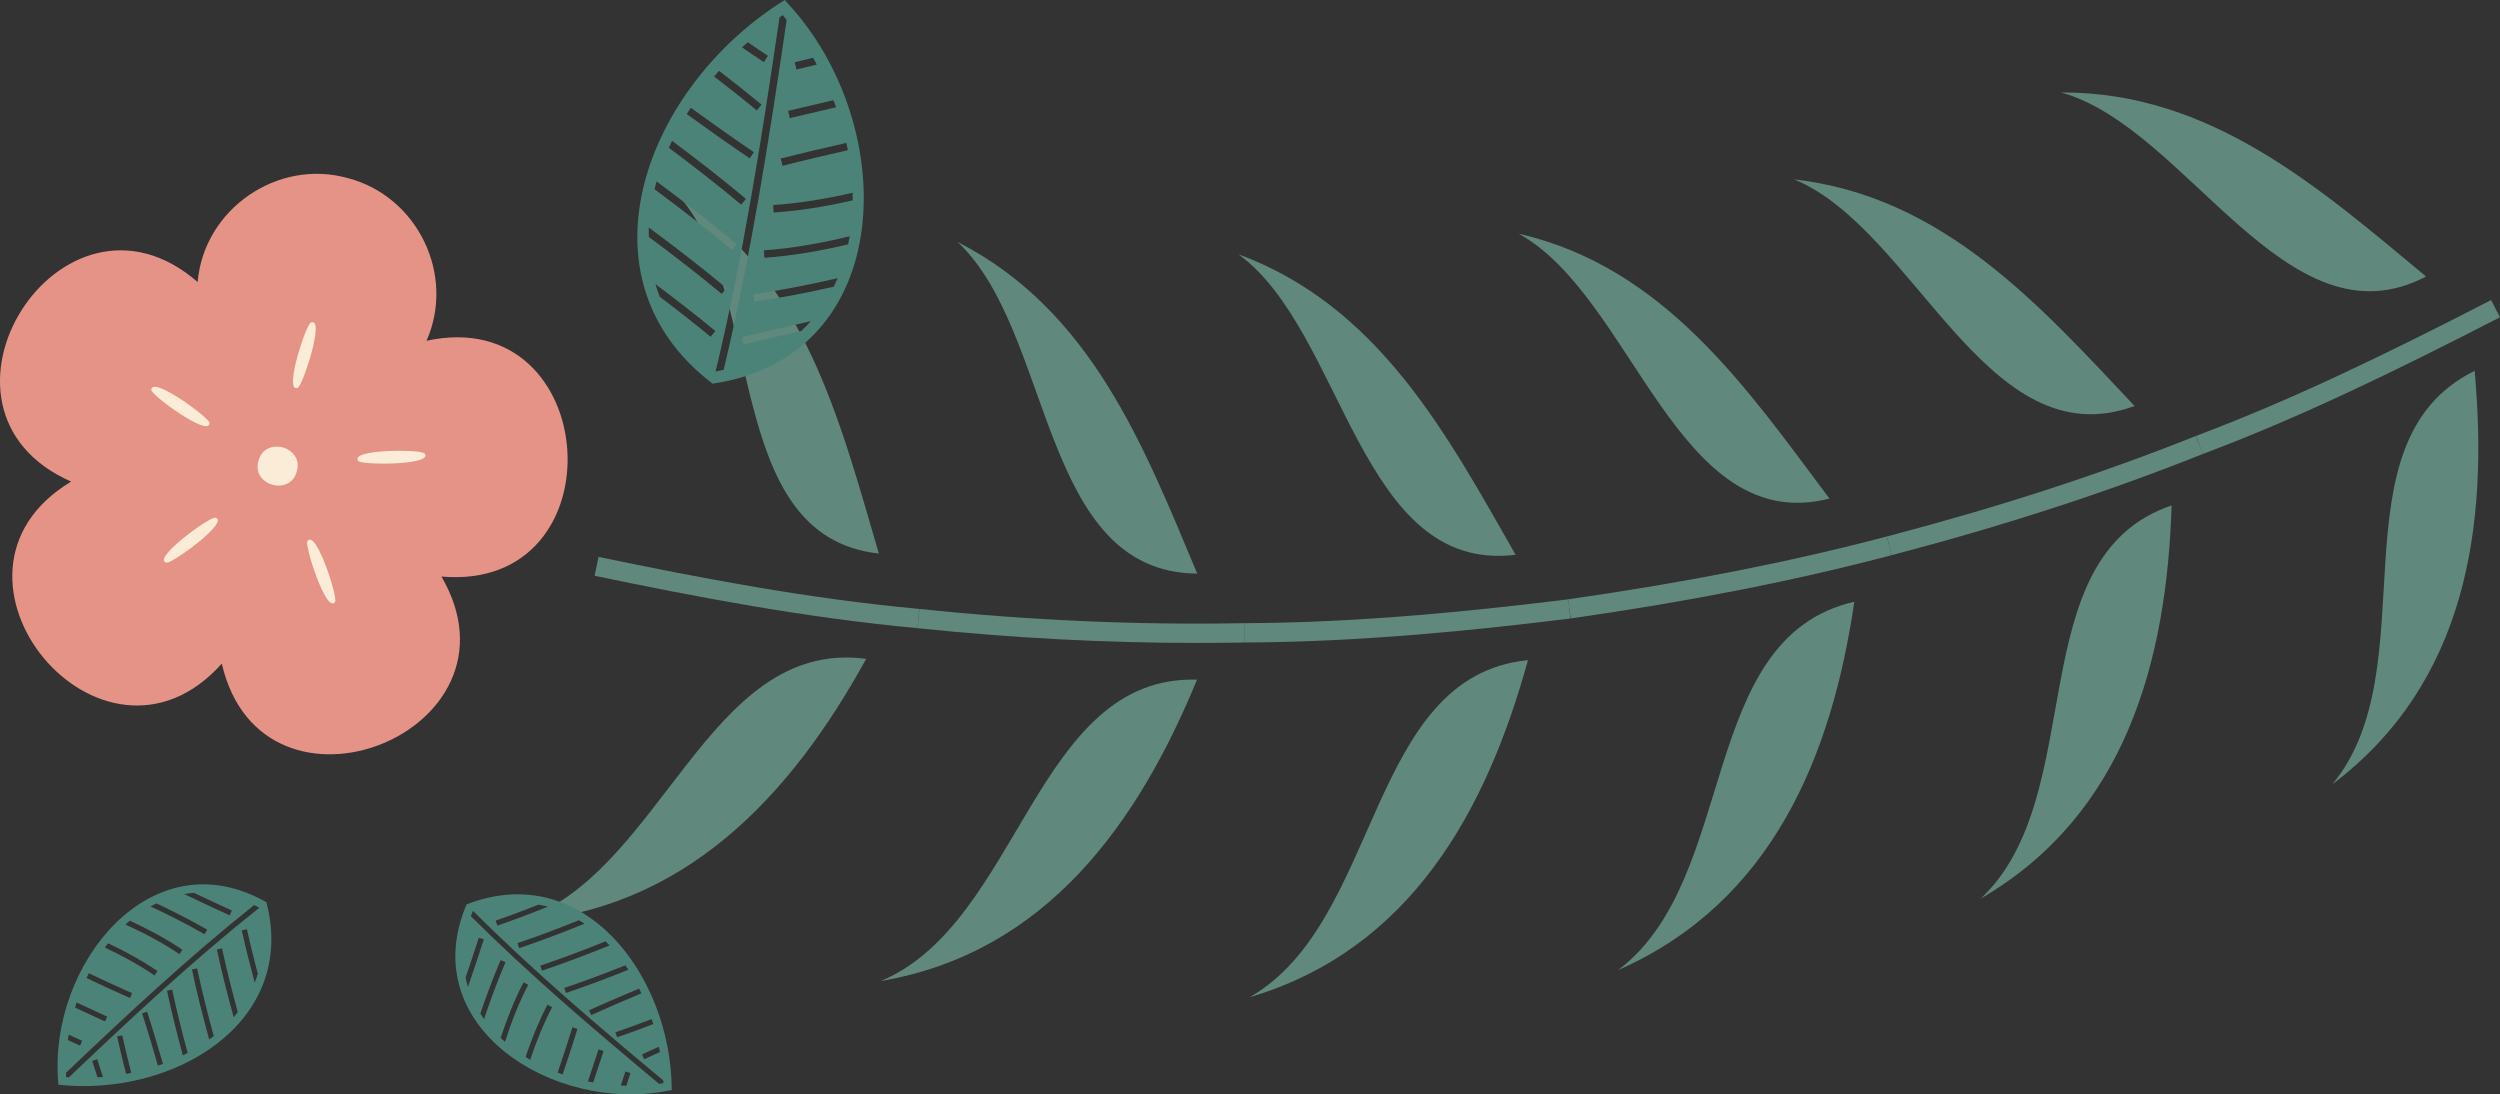 <?xml version="1.0" encoding="utf-8"?>
<!-- Generator: Adobe Illustrator 25.0.0, SVG Export Plug-In . SVG Version: 6.00 Build 0)  -->
<svg version="1.1" id="图层_1" xmlns="http://www.w3.org/2000/svg" xmlns:xlink="http://www.w3.org/1999/xlink" x="0px" y="0px"
	 viewBox="0 0 59.132 25.884" style="enable-background:new 0 0 59.132 25.884;" xml:space="preserve">
<rect x="0" y="0" width="59.132" height="25.884" fill="#333333" stroke="none"/>
<g>
	<g>
		<g>
			<g>
				<path style="fill:#60887C;" d="M59.027,7.301c-2.287,1.175-4.597,2.318-7.006,3.224"/>
				<path style="fill:#60887C;" d="M52.101,10.739l-0.161-0.428c2.268-0.854,4.432-1.902,6.982-3.214l0.21,0.407
					C56.566,8.823,54.389,9.877,52.101,10.739z"/>
			</g>
			<g>
				<g>
					<path style="fill:#60887C;" d="M58.532,8.771c0.331,3.655-0.178,7.375-3.365,9.779C57.459,15.792,55.1,10.468,58.532,8.771z"/>
				</g>
			</g>
			<g>
				<g>
					<path style="fill:#60887C;" d="M57.383,6.54c-3.297,1.735-5.647-3.527-8.632-4.353C52.287,2.171,54.856,4.441,57.383,6.54z"/>
				</g>
			</g>
		</g>
		<g>
			<g>
				<path style="fill:#60887C;" d="M52.02,10.525c-2.388,0.953-4.847,1.733-7.334,2.385"/>
				<path style="fill:#60887C;" d="M44.744,13.131l-0.115-0.442c2.655-0.696,5.046-1.474,7.307-2.376l0.169,0.424
					C49.826,11.647,47.418,12.43,44.744,13.131z"/>
			</g>
			<g>
				<g>
					<path style="fill:#60887C;" d="M51.365,11.954c-0.115,3.654-1.074,7.299-4.514,9.299
						C49.457,18.806,47.744,13.185,51.365,11.954z"/>
				</g>
			</g>
			<g>
				<g>
					<path style="fill:#60887C;" d="M50.489,9.603c-3.499,1.287-5.179-4.17-8.052-5.361C45.963,4.647,48.233,7.208,50.489,9.603z"/>
				</g>
			</g>
		</g>
		<g>
			<g>
				<path style="fill:#60887C;" d="M44.686,12.91c-2.488,0.657-5.021,1.128-7.567,1.492"/>
				<path style="fill:#60887C;" d="M37.152,14.628l-0.065-0.452c2.801-0.401,5.267-0.887,7.541-1.487l0.117,0.442
					C42.453,13.735,39.97,14.225,37.152,14.628z"/>
			</g>
			<g>
				<g>
					<path style="fill:#60887C;" d="M43.86,14.233c-0.533,3.634-1.935,7.105-5.587,8.712C41.141,20.791,40.125,15.084,43.86,14.233z
						"/>
				</g>
			</g>
			<g>
				<g>
					<path style="fill:#60887C;" d="M43.272,11.793c-3.61,0.917-4.641-4.773-7.351-6.266C39.368,6.32,41.311,9.172,43.272,11.793z"
						/>
				</g>
			</g>
		</g>
		<g>
			<g>
				<path style="fill:#60887C;" d="M37.119,14.402c-2.552,0.314-5.118,0.557-7.691,0.566"/>
				<path style="fill:#60887C;" d="M29.429,15.197l-0.002-0.457c2.806-0.01,5.57-0.307,7.664-0.564l0.055,0.454
					C35.041,14.888,32.26,15.187,29.429,15.197z"/>
			</g>
			<g>
				<g>
					<path style="fill:#60887C;" d="M36.141,15.614c-0.976,3.535-2.756,6.839-6.583,7.973C32.672,21.81,32.333,15.989,36.141,15.614
						z"/>
				</g>
			</g>
			<g>
				<g>
					<path style="fill:#60887C;" d="M35.848,13.122c-3.7,0.458-4.049-5.287-6.556-7.108C32.61,7.238,34.221,10.266,35.848,13.122z"
						/>
				</g>
			</g>
		</g>
		<g>
			<g>
				<path style="fill:#60887C;" d="M29.428,14.968c-2.57,0.05-5.148-0.07-7.704-0.338"/>
				<path style="fill:#60887C;" d="M28.296,15.207c-2.161,0-4.375-0.117-6.596-0.349l0.047-0.455
					c2.594,0.272,5.174,0.384,7.677,0.337l0.008,0.457C29.056,15.204,28.677,15.207,28.296,15.207z"/>
			</g>
			<g>
				<g>
					<path style="fill:#60887C;" d="M28.313,16.076c-1.389,3.377-3.556,6.459-7.478,7.128
						C24.131,21.821,24.489,15.959,28.313,16.076z"/>
				</g>
			</g>
			<g>
				<g>
					<path style="fill:#60887C;" d="M28.318,13.567c-3.728-0.022-3.394-5.725-5.67-7.844C25.808,7.336,27.046,10.53,28.318,13.567z"
						/>
				</g>
			</g>
		</g>
		<g>
			<g>
				<path style="fill:#60887C;" d="M21.724,14.63c-2.563-0.236-5.096-0.711-7.613-1.235"/>
				<path style="fill:#60887C;" d="M21.703,14.858c-2.652-0.244-5.239-0.74-7.639-1.239l0.093-0.447
					c2.388,0.497,4.96,0.99,7.589,1.231L21.703,14.858z"/>
			</g>
			<g>
				<g>
					<path style="fill:#60887C;" d="M20.487,15.584c-1.768,3.22-4.295,5.975-8.271,6.22C15.652,20.776,16.691,15.075,20.487,15.584z
						"/>
				</g>
			</g>
			<g>
				<g>
					<path style="fill:#60887C;" d="M20.788,13.093c-3.703-0.404-2.682-6.096-4.71-8.434C19.046,6.597,19.864,9.952,20.788,13.093z"
						/>
				</g>
			</g>
		</g>
	</g>
	<g>
		<g>
			<path style="fill:#4C8378;" d="M18.639,0.087L18.562,0c-3.268,2.026-5.027,6.549-1.707,9.075
				C21.24,8.426,21.289,2.949,18.639,0.087z M19.232,1.367c0.031,0.053,0.059,0.107,0.088,0.161
				c-0.159,0.039-0.317,0.077-0.481,0.116l-0.041-0.172C18.946,1.436,19.089,1.402,19.232,1.367z M18.509,3.922l-0.044-0.171
				C18.978,3.619,19.5,3.498,20.02,3.38c0.013,0.058,0.024,0.116,0.035,0.173C19.537,3.671,19.019,3.791,18.509,3.922z
				 M20.167,4.559c0.002,0.06,0.001,0.121,0.001,0.181c-0.614,0.14-1.236,0.244-1.869,0.287L18.287,4.85
				C18.922,4.807,19.548,4.701,20.167,4.559z M18.681,2.794l-0.04-0.172c0.367-0.085,0.723-0.168,1.071-0.252
				c0.022,0.056,0.045,0.111,0.065,0.167C19.421,2.621,19.057,2.707,18.681,2.794z M17.59,8.148l-0.042-0.172
				c0.547-0.133,1.091-0.257,1.631-0.379c-0.071,0.08-0.147,0.157-0.228,0.233C18.499,7.933,18.045,8.037,17.59,8.148z
				 M17.844,7.136l-0.025-0.175C18.5,6.862,19.162,6.73,19.813,6.58c-0.028,0.067-0.059,0.134-0.092,0.202
				C19.108,6.92,18.485,7.043,17.844,7.136z M18.08,6.097l-0.012-0.176c0.686-0.048,1.362-0.171,2.03-0.333
				c-0.011,0.065-0.025,0.128-0.038,0.192C19.41,5.934,18.751,6.05,18.08,6.097z M15.345,5.406c0-0.008,0.002-0.016,0.002-0.024
				c0.623,0.462,1.24,0.935,1.837,1.435L17.07,6.952c-0.56-0.468-1.139-0.913-1.723-1.348C15.347,5.537,15.342,5.473,15.345,5.406z
				 M15.482,4.476c0.015-0.062,0.031-0.124,0.048-0.185c0.642,0.477,1.279,0.967,1.895,1.485l-0.114,0.135
				C16.717,5.411,16.102,4.938,15.482,4.476z M16.921,7.83l-0.113,0.136c-0.392-0.325-0.795-0.638-1.203-0.947
				c-0.038-0.098-0.073-0.197-0.103-0.299C15.984,7.082,16.461,7.448,16.921,7.83z M17.53,4.84c-0.556-0.467-1.13-0.911-1.709-1.344
				c0.025-0.055,0.047-0.111,0.074-0.166c0.593,0.443,1.181,0.897,1.749,1.375L17.53,4.84z M17.733,3.745
				c-0.507-0.342-1.001-0.694-1.49-1.047c0.031-0.05,0.064-0.099,0.096-0.149c0.49,0.354,0.985,0.707,1.492,1.05L17.733,3.745z
				 M17.901,2.612c-0.332-0.275-0.669-0.54-1.01-0.802c0.038-0.045,0.076-0.09,0.115-0.135c0.34,0.261,0.676,0.526,1.007,0.8
				L17.901,2.612z M18.164,1.321L18.068,1.47c-0.174-0.113-0.345-0.233-0.517-0.35c0.045-0.041,0.091-0.08,0.137-0.121
				C17.846,1.107,18.004,1.217,18.164,1.321z M16.928,8.787c-0.001-0.001-0.002-0.001-0.002-0.002
				c0.657-2.74,1.092-5.516,1.511-8.373c0.026-0.018,0.051-0.037,0.077-0.055c0.032,0.037,0.061,0.077,0.093,0.115
				c-0.414,2.822-0.844,5.566-1.49,8.275C17.054,8.761,16.993,8.775,16.928,8.787z"/>
		</g>
		<g>
			<path style="fill:#4C8378;" d="M1.376,25.573l0.005,0.083C4.09,25.954,7.048,24.2,6.301,21.34
				C3.571,19.785,1.149,22.819,1.376,25.573z M1.605,24.6c0.006-0.043,0.014-0.085,0.021-0.128c0.106,0.048,0.211,0.096,0.319,0.146
				l-0.053,0.114C1.795,24.687,1.7,24.644,1.605,24.6z M3.125,23.491l-0.05,0.115c-0.344-0.151-0.687-0.311-1.029-0.473
				c0.018-0.038,0.037-0.075,0.056-0.112C2.442,23.182,2.784,23.341,3.125,23.491z M2.479,22.412
				c0.026-0.034,0.052-0.068,0.078-0.101c0.404,0.19,0.796,0.404,1.168,0.657l-0.07,0.104C3.281,22.817,2.886,22.603,2.479,22.412z
				 M2.536,24.046l-0.053,0.114c-0.242-0.113-0.477-0.222-0.708-0.328c0.012-0.04,0.023-0.081,0.037-0.121
				C2.048,23.818,2.288,23.93,2.536,24.046z M5.485,21.536L5.433,21.65c-0.363-0.165-0.721-0.333-1.076-0.502
				c0.074-0.014,0.151-0.024,0.229-0.03C4.884,21.258,5.182,21.399,5.485,21.536z M4.901,21.989l-0.062,0.109
				c-0.423-0.243-0.85-0.458-1.279-0.659c0.045-0.025,0.092-0.049,0.14-0.072C4.102,21.557,4.503,21.761,4.901,21.989z
				 M4.315,22.465l-0.07,0.104c-0.404-0.273-0.835-0.5-1.278-0.702c0.034-0.031,0.07-0.06,0.105-0.09
				C3.502,21.975,3.921,22.198,4.315,22.465z M5.539,24.047c-0.004,0.004-0.008,0.008-0.012,0.013
				c-0.146-0.53-0.283-1.064-0.398-1.603l0.123-0.026c0.107,0.506,0.236,1.007,0.372,1.505C5.595,23.972,5.57,24.011,5.539,24.047z
				 M5.056,24.505c-0.035,0.028-0.071,0.056-0.108,0.082c-0.15-0.547-0.291-1.098-0.408-1.657l0.123-0.026
				C4.776,23.444,4.912,23.977,5.056,24.505z M5.719,22.005l0.122-0.027c0.076,0.352,0.165,0.703,0.257,1.054
				c-0.022,0.071-0.045,0.142-0.073,0.211C5.915,22.832,5.809,22.42,5.719,22.005z M4.073,23.407
				c0.106,0.503,0.232,1.002,0.366,1.497c-0.038,0.02-0.075,0.041-0.114,0.06c-0.137-0.506-0.267-1.016-0.375-1.532L4.073,23.407z
				 M3.481,23.929c0.133,0.413,0.255,0.825,0.373,1.236c-0.039,0.014-0.079,0.027-0.119,0.041c-0.118-0.412-0.24-0.824-0.374-1.238
				L3.481,23.929z M2.892,24.488c0.065,0.298,0.137,0.594,0.213,0.888c-0.041,0.008-0.082,0.017-0.123,0.025
				c-0.075-0.294-0.147-0.589-0.212-0.887L2.892,24.488z M2.181,25.093l0.119-0.04c0.047,0.139,0.091,0.281,0.135,0.421
				c-0.043,0.004-0.086,0.005-0.129,0.007C2.264,25.351,2.224,25.221,2.181,25.093z M6.134,21.469c0,0.001,0,0.001,0,0.002
				c-1.564,1.241-3.02,2.599-4.503,4.01c-0.022-0.001-0.045-0.001-0.067-0.003c-0.002-0.035-0.001-0.07-0.002-0.105
				c1.465-1.393,2.904-2.736,4.448-3.965C6.052,21.428,6.092,21.447,6.134,21.469z"/>
		</g>
		<g>
			<path style="fill:#4C8378;" d="M15.808,25.797l0.081-0.015c-0.015-2.725-2.098-5.462-4.853-4.391
				C9.806,24.283,13.098,26.34,15.808,25.797z M14.815,25.682c-0.043-0.001-0.086-0.004-0.13-0.006
				c0.036-0.111,0.071-0.22,0.108-0.334l0.119,0.039C14.879,25.483,14.847,25.582,14.815,25.682z M13.539,24.299l0.12,0.037
				c-0.11,0.359-0.23,0.719-0.351,1.077c-0.04-0.014-0.079-0.028-0.118-0.043C13.31,25.014,13.429,24.656,13.539,24.299z
				 M12.541,25.066c-0.037-0.021-0.073-0.044-0.11-0.066c0.143-0.423,0.31-0.837,0.518-1.236l0.111,0.058
				C12.851,24.222,12.683,24.639,12.541,25.066z M14.157,24.821l0.119,0.04c-0.085,0.253-0.166,0.499-0.245,0.741
				c-0.042-0.008-0.083-0.014-0.125-0.023C13.988,25.332,14.07,25.08,14.157,24.821z M11.325,22.18l0.119,0.038
				c-0.122,0.38-0.248,0.754-0.375,1.126c-0.022-0.072-0.041-0.147-0.056-0.224C11.119,22.809,11.224,22.496,11.325,22.18z
				 M11.842,22.708l0.115,0.05c-0.192,0.448-0.357,0.897-0.508,1.346c-0.03-0.042-0.059-0.085-0.088-0.13
				C11.505,23.552,11.661,23.129,11.842,22.708z M12.383,23.235l0.111,0.058c-0.225,0.433-0.401,0.887-0.55,1.35
				c-0.035-0.031-0.068-0.063-0.102-0.094C11.99,24.099,12.163,23.658,12.383,23.235z M13.813,21.838
				c0.005,0.003,0.009,0.007,0.014,0.01c-0.51,0.205-1.024,0.403-1.547,0.579l-0.04-0.119c0.49-0.165,0.973-0.35,1.453-0.542
				C13.733,21.791,13.774,21.811,13.813,21.838z M14.324,22.265c0.032,0.032,0.063,0.064,0.094,0.098
				c-0.526,0.212-1.058,0.415-1.599,0.596l-0.04-0.119C13.302,22.665,13.816,22.469,14.324,22.265z M11.764,21.893l-0.04-0.119
				c0.341-0.116,0.68-0.245,1.017-0.377c0.073,0.014,0.146,0.029,0.218,0.048C12.564,21.604,12.166,21.756,11.764,21.893z
				 M13.346,23.368c0.488-0.163,0.969-0.346,1.445-0.536c0.024,0.035,0.049,0.07,0.073,0.106c-0.487,0.194-0.979,0.382-1.478,0.548
				L13.346,23.368z M13.933,23.896c0.395-0.18,0.79-0.348,1.184-0.513c0.019,0.037,0.036,0.075,0.054,0.113
				c-0.396,0.165-0.791,0.334-1.187,0.514L13.933,23.896z M14.556,24.417c0.289-0.099,0.574-0.205,0.858-0.314
				c0.013,0.04,0.027,0.079,0.039,0.119c-0.283,0.109-0.568,0.214-0.856,0.313L14.556,24.417z M15.238,25.054l-0.054-0.113
				c0.133-0.063,0.268-0.123,0.403-0.183c0.008,0.042,0.015,0.085,0.022,0.127C15.485,24.941,15.361,24.995,15.238,25.054z
				 M11.184,21.543c0.001,0,0.001,0,0.002-0.001c1.413,1.411,2.929,2.701,4.501,4.012c0.001,0.022,0.004,0.045,0.005,0.067
				c-0.034,0.006-0.069,0.009-0.104,0.014c-1.552-1.295-3.051-2.57-4.45-3.963C11.153,21.629,11.167,21.587,11.184,21.543z"/>
		</g>
		<g>
			<g>
				<path style="fill:#E69387;" d="M8.235,4.215c-1.666-0.473-3.413,0.731-3.56,2.456c-3.218-2.796-6.892,3.002-2.993,4.72
					c-3.653,2.196,0.725,7.483,3.564,4.305c0.96,4.153,7.341,1.623,5.195-2.059c4.247,0.371,3.812-6.48-0.353-5.577
					C10.777,6.504,9.878,4.648,8.235,4.215z"/>
			</g>
			<g>
				<g>
					<path style="fill:#FBECD8;" d="M7.021,11.149c-0.152,0.591-1.077,0.339-0.908-0.248C6.265,10.31,7.19,10.562,7.021,11.149z"/>
				</g>
				<g>
					<path style="fill:#FBECD8;" d="M4.953,10.008c0.003,0.353-1.417-0.692-1.373-0.788C3.576,8.867,4.996,9.912,4.953,10.008z"/>
				</g>
				<g>
					<path style="fill:#FBECD8;" d="M5.101,12.246c0.336,0.106-1.096,1.133-1.174,1.062C3.59,13.203,5.023,12.175,5.101,12.246z"/>
				</g>
				<g>
					<path style="fill:#FBECD8;" d="M7.275,12.797c0.205-0.287,0.739,1.393,0.647,1.445C7.718,14.529,7.184,12.849,7.275,12.797z"/>
				</g>
				<g>
					<path style="fill:#FBECD8;" d="M8.471,10.899c-0.21-0.283,1.553-0.273,1.574-0.169C10.255,11.013,8.492,11.002,8.471,10.899z"
						/>
				</g>
				<g>
					<path style="fill:#FBECD8;" d="M7.035,9.175c-0.334,0.112,0.221-1.561,0.326-1.55C7.695,7.514,7.14,9.187,7.035,9.175z"/>
				</g>
			</g>
		</g>
	</g>
</g>
</svg>
